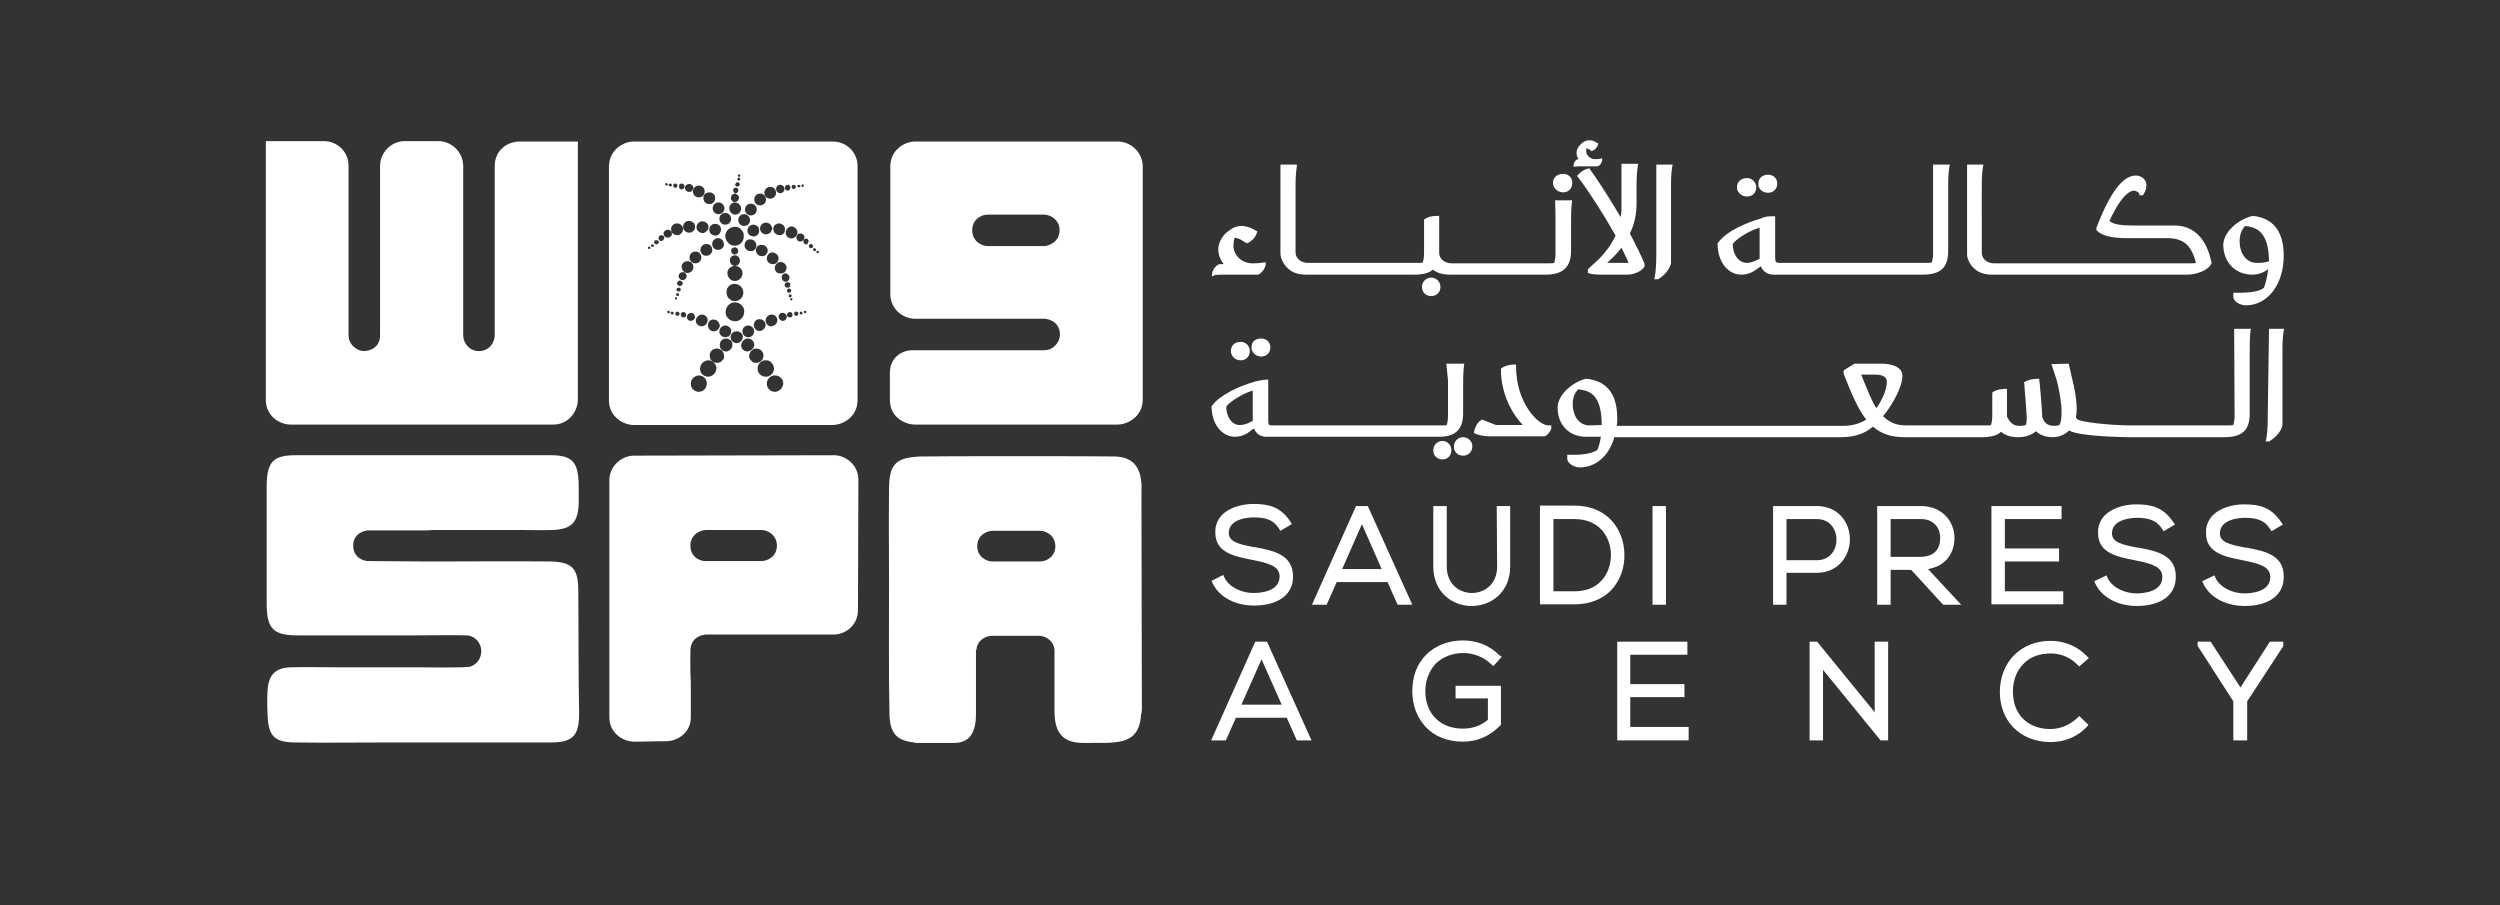 <?xml version="1.0" encoding="UTF-8"?>
<svg xmlns="http://www.w3.org/2000/svg" xmlns:xlink="http://www.w3.org/1999/xlink" version="1.1" id="Layer_1" x="0px" y="0px" viewBox="0 0 595.3 215.5" style="enable-background:new 0 0 595.3 215.5;" xml:space="preserve">
<rect x="0" y="0" width="595.3" height="215.5" fill="#333333" stroke="none"/>
<style type="text/css">
	.st0{fill:#FFFFFF;}
</style>
<g>
	<path class="st0" d="M293.1,83.6c0,1.2,1,2.2,2.3,2.2c1.3,0,2.2-0.9,2.2-2.2c0-1.2-0.9-2.2-2.2-2.2C294,81.4,293.1,82.3,293.1,83.6   z"></path>
	<path class="st0" d="M298,82.7c0,1.2,1,2.2,2.3,2.2c1.3,0,2.2-0.9,2.2-2.2c0-1.2-0.9-2.1-2.2-2.1C298.9,80.6,298,81.4,298,82.7z"></path>
	<path class="st0" d="M348.4,98.4v-6.3c0-1.5,0-3.3,0.2-5.1l0.1-0.4h-4.3l0.4,4v8.3c0,1-0.1,1.6-0.3,2.3c-0.2,0.1-0.6,0.1-1.5,0.1   h-40c-0.9,0-1-0.1-1-1.3v-9.6h-0.4c-1,0-2.8,0.5-2.9,0.5c-3.5,1-8.2,3.1-10.1,5.7l-0.1,0.1v0.1c0,4.1,2.4,7.2,5.6,7.2   c2,0,3.3-1.1,3.8-1.5l0.7-0.5c0.4,1.2,1.5,2,2.9,2h40.9C346.5,104.1,348.4,102.3,348.4,98.4z M298.3,93v7.2c-0.8,0.5-1.9,1-3.1,1   c-2.1,0-3.2-2.3-3.2-4.3C292.2,96.2,295.3,93.9,298.3,93z"></path>
	<path class="st0" d="M343.5,105c-1.2,0-2.2,0.9-2.2,2.2c0,1.3,0.9,2.2,2.2,2.2c1.2,0,2.1-0.9,2.1-2.2   C345.6,106,344.7,105,343.5,105z"></path>
	<path class="st0" d="M348.4,104.1c-1.2,0-2.2,1-2.2,2.2c0,1.3,0.9,2.2,2.2,2.2c1.2,0,2.2-0.9,2.2-2.2   C350.6,105.1,349.6,104.1,348.4,104.1z"></path>
	<path class="st0" d="M361,87.2v-0.4h-0.4c-1.1,0-2.3,0.3-3.1,0.9l-0.1,0.1v0.2c0,5.8,2.7,10.6,5.2,13.2h-6.4l-3.3-1.3l-0.1,0.1   c-0.8,0.3-1.6,1.6-1.8,2.9l0,0.2l0.2,0.1c0.7,0.4,2.2,0.7,3.7,0.7h12.8l0.1,0c0.8-0.3,1.5-1.3,1.6-2v-0.6h-0.7   C366.3,101.3,361,96,361,87.2z"></path>
	<path class="st0" d="M532.1,99c0,0.9-0.1,1.5-0.3,2.2c-0.4,0.1-1.2,0.1-1.5,0.1H507c-3.5,0-12-0.7-12.5-1.6l-0.2-0.5   c0.2-0.6,0.2-1.3,0.2-2.1c0-1.5-0.4-4.4-1.1-7l-0.8-3.5l-4.1,0.1l1.2,3.7l0.3,1.2c0.4,1.6,0.9,4.6,0.9,6.2c0,2.3-0.2,2.8-0.5,3.4   c-0.5,0.2-1,0.2-1.2,0.2c-1.3,0-2.1-0.4-2.6-1.4l-0.3-0.7c0-1.2-0.6-8.4-0.7-8.7l0-0.4l-0.4,0c-1.2,0-2.3,0.3-3,0.7L482,91l0,0.2   c0,0.1,0.6,7.2,0.6,8.2c0,0.4,0,1.3-0.2,1.8c-0.3,0.1-0.8,0.2-1.5,0.2c-1.2,0-2.1-0.4-3-2.2l0-6.6h-0.4c-0.6,0-2.1,0.1-3,0.8   l-0.1,0.1v5.4c0,0.9-0.1,1.6-0.3,2.3c-0.2,0.1-0.7,0.1-1.5,0.1h-18.7c-2.3,0-4-0.7-5.5-2.2c2.3-2.8,4.6-7,4.6-9.6   c0-1.8-1.9-2.9-5-2.9h-6.4l-2.6,1.6v0.6l0,0.2c2,5.1,3.6,8.7,5.4,10.9c-1.4,0.9-3.3,1.5-5.3,1.5h-54.1c0.1-0.7,0.1-1.2,0.1-1.8   c0-5.8-2.5-8.9-7.3-9.4l-0.1,0l-0.1,0c-3.2,0.8-6.7,3.8-6.7,6.9c0,4.1,2.8,6.9,6.7,6.9h3.6c-0.2,1.3-0.5,2.4-0.8,3.1   c-0.9,0.7-2.9,1.2-5.5,1.2h-1.7v0.9c0,1.2,1.7,2.1,3,2.1c3.8,0,7-2.8,8.2-7.2h54c3.1,0,5.6-0.8,7.6-2.5c2,1.7,4.3,2.5,7.4,2.5h18.5   c2.2,0,3.7-0.4,4.6-1.3c1,0.9,2.3,1.3,4.1,1.3c1.7,0,3.1-0.5,4.2-1.4c1,0.9,2.3,1.4,4,1.4c1.5,0,2.9-0.6,3.9-1.6   c2.4,1.5,13.9,1.6,14,1.6h23c4.2,0,6-1.7,6-5.5V83.8c0-1.6,0-3.3,0.2-5.1l0.1-0.4h-4L532.1,99z M446.5,89.2c1.9,0,2.8,0.6,2.8,1.7   c0,1.7-1,4.2-2.5,6.3c-1.1-1.7-2.1-4.3-3.3-7.2l-0.3-0.8L446.5,89.2L446.5,89.2z M381.4,101.2L381.4,101.2l-2.9,0.1   c-2.4,0-4-2.1-4-5.1c0-1.4,0.4-2.6,1.3-3.5C378.6,93,381.4,94,381.4,101.2z"></path>
	<path class="st0" d="M540.3,78.2L540,99c0,2.4-0.1,4.4-0.4,5.7l-0.1,0.4h0.9l0.1-0.1c1.2-0.7,2.8-2.3,3-3.8V83.8   c0-1.6,0-3.3,0.3-5.1l0.1-0.4H540.3z"></path>
	<path class="st0" d="M290.9,65.4h8.5c0.9,0,2-1.7,2-2.5v-0.4l-0.4,0c0,0-1.4,0.2-2.2,0.2H298c-2.4-0.1-4.3-2-4.3-4.2   c0-0.6,0.1-1.3,0.3-1.9c0.8,0.1,1.4,0.4,2,0.8l0.8,0.5l0.2,0c0.9-0.3,2-1.4,2.3-2.5l0.1-0.3l-1.1-0.6c-1-0.5-2-0.7-2.7-0.7   c-1.1,0-1.9,0.4-2.5,0.8l-0.4,0.3c-1.5,0.9-2.6,2.8-2.6,4.5c0,1.3,0.5,2.5,1.3,3.5h-0.9c-0.8,0-1.9,1.4-1.9,2.5v0.4l0.4-0.1   C288.8,65.5,289.8,65.4,290.9,65.4z"></path>
	<path class="st0" d="M306.9,64.1c1,0.9,2.4,1.3,4.2,1.3h25.6c2.2,0,3.6-0.4,4.5-1.2c1,0.8,2.3,1.2,4.2,1.2H368   c4.2,0,6.1-1.8,6.1-5.7v-6.4c0-1.5,0-3.4,0.2-5.2l0.1-0.4h-4.1l0.1,4v8.5c0,1-0.1,1.7-0.3,2.4c-0.3,0.1-0.8,0.1-1.5,0.1h-23   c-0.9,0-2.8-0.5-2.9-2.5v-8.8h-0.4c-1.4,0-2.4,0.3-3.1,0.8l-0.1,0.1v7.8c0,1-0.1,1.7-0.3,2.4c-0.3,0.1-0.8,0.1-1.5,0.1h-25.9   c-0.9,0-2.8-0.5-2.9-2.5V44.8c0-1.6,0-3.4,0.3-5.2l0-0.4h-3.9l0,21.1C304.9,62.4,306.8,64.1,306.9,64.1z"></path>
	<path class="st0" d="M338.6,68.3c0,1.3,0.9,2.2,2.2,2.2c1.3,0,2.2-0.9,2.2-2.2c0-1.2-1-2.2-2.2-2.2   C339.6,66.1,338.6,67.1,338.6,68.3z"></path>
	<path class="st0" d="M372.2,45.8c1.3,0,2.2-0.9,2.2-2.3c0-1.2-0.9-2.1-2.2-2.1c-1.4,0-2.4,0.9-2.4,2.1   C369.8,44.8,370.9,45.8,372.2,45.8z"></path>
	<path class="st0" d="M376,39.6h4.3c0.6,0,1.2-0.9,1.2-1.5v-0.4l-0.4,0.1c0,0-0.7,0.1-1,0.1h-0.3c-1.1,0-2.1-0.9-2.1-1.9   c0-0.2,0-0.5,0.1-0.7c0.3,0.1,0.5,0.2,0.7,0.3l0.5,0.4l0.2-0.1c0.6-0.2,1.1-0.8,1.3-1.4l0.1-0.3l-0.7-0.4c-0.5-0.3-1-0.4-1.5-0.4   c-0.5,0-1,0.2-1.3,0.4l-0.3,0.2c-0.8,0.6-1.4,1.5-1.4,2.4c0,0.6,0.2,1.1,0.5,1.5h-0.1c-0.5,0-1.1,0.8-1.1,1.4v0.4l0.4,0   C375,39.7,375.5,39.6,376,39.6z"></path>
	<path class="st0" d="M387.6,65.4c1.7,0,3.7-1.1,4-2l0-0.4l0-0.2c-0.8-1.9-1.9-4.2-3.5-7.2c1.1-2.2,1.6-4.6,1.6-7.3v-4.8   c0-1.2,0.1-2.8,0.3-4l0.1-0.5h-4l0,10.3c0,0.8,0,1.6-0.2,2.4c-2.4-4.1-5-8.2-7.3-11.4l-0.1-0.2l-0.2,0c-1,0.2-1.8,0.7-2.6,1.6   l-0.2,0.2l0.2,0.2c2.8,3.7,6.2,9,9,14c-1,2.1-2.4,4.1-4.4,6l-2.2,2V65l0.3,0.1c1,0.3,2.1,0.3,3.7,0.3H387.6z M382.7,62.6   c1.3-1.2,2.5-2.4,3.4-3.6c0.7,1.3,1.2,2.5,1.7,3.6h-4.5C383.1,62.6,382.9,62.6,382.7,62.6z"></path>
	<path class="st0" d="M394.8,66.5c1.3-0.7,2.8-2.3,3.1-3.8V44.8c0-1.6,0-3.4,0.3-5.2l0.1-0.4h-3.9l0,21.1c0,2.3-0.1,4.4-0.4,5.8   l-0.1,0.4L394.8,66.5L394.8,66.5z"></path>
	<path class="st0" d="M414.7,65.4c1.8,0,3.1-0.9,3.9-1.5l0.7-0.5c0.4,1.2,1.6,2,3,2h35.5c4.3,0,6.1-1.7,6.1-5.6v-15   c0-1.6,0-3.4,0.3-5.2l0.1-0.4h-4l0,21.1c0,0.9-0.1,1.5-0.3,2.2c-0.4,0.1-1.2,0.1-1.5,0.1h-34.7c-0.9,0-1.1-0.2-1.1-1.3v-9.8h-0.4   c-1,0-2,0-2.9,0.5c-3.6,1-8.4,3.1-10.3,5.8L409,58v0.1C409,62.3,411.4,65.4,414.7,65.4z M412.6,58.2c0.2-0.8,3.4-3.1,6.4-4v7.4   c-0.8,0.4-1.9,1-3.1,1C413.7,62.5,412.6,60.2,412.6,58.2z"></path>
	<path class="st0" d="M421,45.9c1.3,0,2.2-0.9,2.2-2.2c0-1.2-0.9-2.1-2.2-2.1c-1.4,0-2.3,0.9-2.3,2.1   C418.6,44.9,419.6,45.9,421,45.9z"></path>
	<path class="st0" d="M416,46.8c1.3,0,2.2-0.9,2.2-2.2c0-1.2-1-2.2-2.2-2.2c-1.4,0-2.4,0.9-2.4,2.2C413.6,45.8,414.7,46.8,416,46.8z   "></path>
	<path class="st0" d="M470.3,64.1c1,0.9,2.4,1.3,4.2,1.3h46.3c2.3,0,5.2-1.1,5.8-2.7l0-0.1l0-0.1c-1.5-7.3-5.7-8.8-8.8-8.8h-9.4   c-3.3,0-5.1-0.2-6.1-1.1c3.1-6.7,5.2-7.2,5.8-7.2c0.6,0,1.2,0.4,1.3,0.8l0.1,0.3h0.8l0.1-0.2c0.5-0.8,0.7-1.4,0.7-2.3   c0-1.2-1.2-2.2-2.5-2.2c-3.1,0-6.1,3.9-9.4,12.4l0,0.6l0.1,0.1c1.1,1.2,3.5,1.8,7,1.8h9.6c4,0,5.9,1.6,7,5.9   c-0.3,0.1-0.6,0.1-1.1,0.1h-47c-1,0-2.8-0.5-2.9-2.5V44.8c0-1.6,0-3.4,0.3-5.2l0.1-0.4h-3.9v0.4c0,0,0,2.2,0,3.7v17.1   C468.3,62.4,470.2,64.1,470.3,64.1z"></path>
	<path class="st0" d="M536.3,65.4c1.3,0,2.6-0.4,3.8-1.3c-0.2,1.7-0.6,3.4-1,4.4c-0.9,0.8-2.9,1.2-5.6,1.2h-1.7v0.9   c0,1.3,1.7,2.1,3,2.1c5.2,0,9-5,9-11.8c0-5.8-2.5-9-7.4-9.5l-0.1,0l-0.2,0.1c-3.2,0.8-6.7,3.8-6.7,6.9   C529.5,62.5,532.3,65.4,536.3,65.4z M533.3,57.4c0-1.4,0.4-2.6,1.3-3.6c2.7,0.3,5.6,1.3,5.7,8.4c-0.8,0.3-1.7,0.4-2.9,0.4   C535,62.6,533.3,60.5,533.3,57.4z"></path>
</g>
<path class="st0" d="M298.4,141.2c-2.5,0-5.6-1.2-6.8-3.6l-0.3-0.7l-2.8,1.4l0.3,0.7c1.9,3.8,6.3,5.2,9.7,5.2c5.9,0,9.4-2.6,9.4-6.9  c0-5.3-4.8-6.2-9-7l-0.2,0c-3.8-0.7-6.1-1.3-6.1-3.4c0-3.6,5.3-3.7,5.9-3.7c2.7,0,4.7,0.5,6,2.6l0.4,0.6l2.7-1.6l-0.4-0.7  c-2.3-3.4-5.1-4.1-8.7-4.1c-3.1,0-5.9,1-7.5,2.6c-1.1,1.2-1.7,2.6-1.6,4.3c0,4.7,4.6,5.6,8.7,6.4c4,0.8,6.6,1.5,6.6,4  C304.6,140.9,300.2,141.2,298.4,141.2z"></path>
<path class="st0" d="M325.7,120.5h-2.8L312.4,144h3.5l2.4-5.4h12.1l2.4,5.4h3.5L325.7,120.5z M319.6,135.5l4.7-10.7l4.7,10.7H319.6z  "></path>
<path class="st0" d="M298.9,152.8l-10.5,23.5h3.5l2.4-5.4h12.1l2.4,5.4h3.5l-10.6-23.5H298.9z M295.6,167.8l4.8-10.8l4.8,10.8H295.6  z"></path>
<path class="st0" d="M348.5,155.5c2.4,0,4.9,1,6.5,2.6l0.6,0.5l2-2.2L357,156c-2.3-2.3-5.3-3.5-8.6-3.5c-3.5,0-6.6,1.2-8.8,3.4  c-2.2,2.2-3.3,5.2-3.3,8.7c0,3.3,1.1,6.2,3.1,8.4c2.2,2.4,5.3,3.6,9,3.6c3.4,0,6.3-1.3,8.8-3.8l0.2-0.2v-9.3h-10.8v3h7.7v5.1  c-1.6,1.4-3.7,2.1-5.9,2.1c-2.8,0-5.1-0.9-6.7-2.6c-1.5-1.6-2.3-3.8-2.3-6.3c0-2.6,0.9-4.9,2.5-6.6  C343.6,156.4,345.8,155.5,348.5,155.5z"></path>
<polygon class="st0" points="388.2,166 401.1,166 401.1,162.9 388.2,162.9 388.2,155.9 401.8,155.9 401.8,152.8 385.1,152.8   385.1,176.3 402.1,176.3 402.1,173.1 388.2,173.1 "></polygon>
<polygon class="st0" points="446.4,169.6 432.7,152.8 430.9,152.8 430.9,176.3 434.1,176.3 434.1,159.5 447.8,176.3 449.6,176.3   449.6,152.8 446.4,152.8 "></polygon>
<path class="st0" d="M488.3,155.6c2.4,0,4.6,0.9,6.3,2.6l0.5,0.5l2.3-2l-0.6-0.6c-2.3-2.3-5.3-3.5-8.5-3.5c-3.5,0-6.5,1.2-8.7,3.4  c-2.2,2.2-3.4,5.4-3.4,8.8c0,3.2,1.1,6.2,3.1,8.3c2.2,2.3,5.3,3.6,9,3.6c3.2,0,6.3-1.2,8.5-3.5l0.5-0.6l-2.2-2.1l-0.5,0.5  c-1.7,1.6-4,2.6-6.4,2.6c-4.1,0-8.8-2.3-8.9-8.9c0-2.6,0.9-5,2.5-6.6C483.4,156.4,485.7,155.6,488.3,155.6z"></path>
<polygon class="st0" points="540.5,152.8 533.5,163.7 526.4,152.8 523.3,152.8 523.3,153.8 531.8,167 531.8,176.3 535.1,176.3   535.1,167 543.6,154 543.7,153.8 543.7,152.8 "></polygon>
<path class="st0" d="M356.5,134.9c0,4.3-3.1,6.3-6,6.3c-2.9,0-6-2-6-6.3v-14.4h-3.2v14.4c0,6.2,4.6,9.4,9.1,9.4  c4.6,0,9.2-3.2,9.2-9.4v-14.4h-3.2L356.5,134.9L356.5,134.9z"></path>
<path class="st0" d="M386.8,131.9c-0.1-5.7-3.9-11.5-11.9-11.5h-8.2v23.5h8.2c3.5,0,6.5-1.1,8.7-3.3  C385.7,138.4,386.9,135.3,386.8,131.9z M374.9,140.8h-5v-17.2h5c5.9,0,8.6,4.2,8.7,8.4c0,2.5-0.8,4.8-2.4,6.4  C379.7,140,377.5,140.8,374.9,140.8z"></path>
<rect x="393.5" y="120.5" class="st0" width="3.2" height="23.5"></rect>
<path class="st0" d="M440.5,128.4c0-3.9-2.7-7.9-7.9-7.9h-10.4v23.5h3.2v-7.6h7.2C437.7,136.4,440.5,132.4,440.5,128.4z   M425.4,123.6h7.2c3.2,0,4.7,2.5,4.7,4.9c0,1.3-0.4,2.5-1.2,3.4c-0.8,1-2.1,1.5-3.5,1.5h-7.2L425.4,123.6L425.4,123.6z"></path>
<path class="st0" d="M463.4,133.4c1.3-1.4,2-3.2,2-5.3c0-3.8-2.8-7.6-8-7.6H447V144h3.2v-8.3h4.9l7.6,8.3h4.3l-7.9-8.5  C460.9,135.2,462.3,134.5,463.4,133.4z M450.2,123.6h7.2c1.4,0,2.5,0.4,3.4,1.3c0.8,0.8,1.2,2,1.2,3.2c0,2.1-0.9,4.5-4.8,4.5h-7  V123.6z"></path>
<polygon class="st0" points="491.3,140.8 477.4,140.8 477.4,133.7 490.3,133.7 490.3,130.6 477.4,130.6 477.4,123.6 490.9,123.6   490.9,120.5 474.2,120.5 474.2,143.9 491.3,143.9 "></polygon>
<path class="st0" d="M509.2,130.4l-0.2,0c-3.8-0.7-6.1-1.3-6.1-3.4c0-3.6,5.3-3.7,5.9-3.7c2.6,0,4.7,0.5,6,2.6l0.4,0.6l2.7-1.6  l-0.5-0.7c-2.3-3.4-5.1-4.1-8.7-4.1c-3.1,0-5.9,1-7.5,2.6c-1.1,1.2-1.7,2.6-1.6,4.3c0,4.7,4.6,5.6,8.7,6.4c4,0.8,6.6,1.5,6.6,4  c0,3.5-4.4,3.9-6.2,3.9c-2.5,0-5.6-1.2-6.8-3.6l-0.3-0.7l-2.9,1.4l0.3,0.7c1.9,3.8,6.3,5.2,9.7,5.2c5.9,0,9.4-2.6,9.4-6.9  C518.2,132.1,513.4,131.2,509.2,130.4z"></path>
<path class="st0" d="M534.9,130.4l-0.2,0c-3.8-0.7-6.1-1.3-6.1-3.4c0-3.6,5.3-3.7,5.9-3.7c2.7,0,4.7,0.5,6,2.6l0.4,0.6l2.7-1.6  l-0.5-0.7c-2.3-3.4-5.1-4.1-8.7-4.1c-3.1,0-5.9,1-7.5,2.6c-1.1,1.2-1.7,2.6-1.6,4.3c0,4.7,4.6,5.6,8.7,6.4c4,0.8,6.6,1.5,6.6,4  c0,3.5-4.4,3.9-6.2,3.9c-2.5,0-5.6-1.2-6.8-3.6l-0.3-0.7l-2.9,1.4l0.3,0.7c1.9,3.8,6.3,5.2,9.7,5.2c5.9,0,9.4-2.6,9.4-6.9  C543.9,132.1,539.2,131.2,534.9,130.4z"></path>
<path class="st0" d="M137.6,33.7c0,0-11.9,0-13.9,0c-2.7,0-5.9,1.9-5.9,5.9c0,10,0,39.4,0,40.3c0,1.3-1,3.7-3.8,3.7  c-2.2,0-3.7-1.9-3.7-3.7c0-1.2,0-30.1,0-40.3c0-3.7-3.1-6-5.9-6c-2,0-5.9,0-8,0c-3.3,0-5.9,2.8-5.9,5.9c0,6,0,35.5,0,40.4  c0,2.6-2.1,3.7-3.9,3.7c-1.2,0-3.6-1.2-3.6-3.8c0-1.1,0-30.4,0-40.3c0-3.6-2.9-5.9-5.9-5.9c-4.2,0-13.8,0-13.8,0s0,60,0,61.6  c0,3.9,3.3,5.9,5.9,5.9c0.7,0,54.6,0,62.5,0c3.9,0,5.9-3.4,5.9-5.9C137.6,94.2,137.6,33.7,137.6,33.7z"></path>
<path class="st0" d="M248.6,83.4c-0.8,0-29.1,0-31.4,0c-2.6,0-5.3,1.9-5.3,5.3c0,1.8,0,4.7,0,6.5c0,4.4,3.9,5.9,5.9,5.9  c14.6,0,33.7,0,48.3,0c2.6,0,6-2.1,6-5.9c0-9,0-46.5,0-55.6c0-3.2-2.7-5.9-6-5.9c-14.7,0-33.5,0-48.2,0c-2.6,0-5.9,2.1-5.9,5.9  c0,5.9,0,26.1,0,30.4c0,3.6,3,5.9,5.9,5.9c6.8,0,30.8,0,30.8,0s3.7,0.1,3.7,3.9C252.3,81.5,250.9,83.4,248.6,83.4z M248.6,58.6  c-0.8,0-12.2,0-13.4,0c-1.4,0-3.7-1.1-3.7-3.8c0-2.5,2.1-3.7,3.7-3.7c2.6,0,12.6,0,13.4,0c1.5,0,3.7,1.2,3.7,3.7  C252.3,57.8,249.5,58.6,248.6,58.6z"></path>
<path class="st0" d="M164.4,155c0-3.8,3.7-3.9,3.7-3.9s23.7,0,30.4,0c2.9,0,5.8-2.3,5.8-5.8c0-4.2,0.1-25.2,0.1-31  c0-3.8-3.2-5.9-5.8-5.9c-14.6,0-33.1,0.1-47.6,0.1c-3.2,0-5.9,2.7-5.9,5.8c0,9,0,47.7,0,56.5c0,3.8,3.3,5.8,5.9,5.8  c14.4,0-6.7-0.1,7.7-0.1c2,0,5.8-1.5,5.8-5.8c0-1.8,0-6.3,0-8.1C164.3,159.2,164.4,156.7,164.4,155z M164.4,129.9  c0-2.5,2.2-3.7,3.8-3.7c0.8,0,10.5,0,13.1,0c1.6,0,3.7,1.3,3.7,3.7c0,2.7-2.3,3.7-3.7,3.7c-1.1,0-12.3,0-13.2,0  C167.2,133.7,164.4,133,164.4,129.9z"></path>
<path class="st0" d="M198.3,33.7c-14.8,0-32.6,0-47.4,0c-2.6,0-5.9,2.1-5.9,6c0,5.9,0,53.8,0,55.6c0,4,3.5,5.9,5.9,5.9  c14.6,0,32.7,0,47.3,0c2.6,0,6-2,6-5.9c0-9,0-46.5,0-55.7C204.3,36.7,201.9,33.7,198.3,33.7z M191.1,43.9c0.2,0,0.3,0.1,0.3,0.3  s-0.1,0.3-0.3,0.3c-0.2,0-0.3-0.1-0.3-0.3C190.9,44,191,43.9,191.1,43.9z M190.2,44c0.2,0,0.4,0.2,0.4,0.3c0,0.2-0.2,0.3-0.4,0.3  c-0.2,0-0.4-0.2-0.4-0.3C189.9,44.2,190.1,44,190.2,44z M189,44c0.3,0,0.5,0.2,0.5,0.5c0,0.3-0.2,0.5-0.5,0.5  c-0.3,0-0.5-0.2-0.5-0.5C188.5,44.2,188.7,44,189,44z M189.5,54.4c0.3,0.3,0.4,0.7,0.4,1c0,0.4-0.2,0.7-0.5,1  c-0.3,0.2-0.6,0.4-0.9,0.4c-0.4,0-0.8-0.2-1.1-0.5c-0.2-0.3-0.4-0.7-0.3-1c0-0.4,0.2-0.7,0.5-1c0.2-0.2,0.6-0.4,0.9-0.4  C188.8,53.9,189.2,54.1,189.5,54.4z M188.4,71C188.4,71,188.4,71,188.4,71c0.2,0,0.3,0.1,0.3,0.2v0c0,0.2-0.1,0.3-0.3,0.3  c0,0,0,0,0,0c-0.1,0-0.3-0.1-0.3-0.2C188.1,71.2,188.2,71.1,188.4,71z M187.8,70.5c0-0.1,0-0.2,0.1-0.3c0.1-0.1,0.1-0.1,0.2-0.1  c0.2,0,0.4,0.1,0.4,0.3c0,0.1,0,0.2-0.1,0.3c-0.1,0.1-0.1,0.1-0.2,0.1c0,0,0,0,0,0C187.9,70.8,187.8,70.7,187.8,70.5z M171.3,55.7  c-0.3,0.3-0.6,0.4-1,0.4c-0.4,0-0.7-0.2-1-0.4c-0.3-0.3-0.4-0.6-0.4-1c0-0.4,0.1-0.7,0.4-1c0.3-0.3,0.6-0.4,1-0.4  c0.4,0,0.7,0.1,1,0.4c0.3,0.3,0.4,0.6,0.4,1C171.7,55,171.5,55.4,171.3,55.7z M172.1,57.3c0.2,0.3,0.3,0.7,0.3,1  c-0.1,0.7-0.7,1.2-1.4,1.2c-0.1,0-0.1,0-0.2,0c-0.8-0.1-1.3-0.8-1.2-1.6c0.1-0.7,0.7-1.2,1.4-1.2c0.1,0,0.1,0,0.2,0  C171.5,56.8,171.9,57,172.1,57.3z M169.6,59.7c-0.1,0.7-0.7,1.2-1.4,1.2c-0.1,0-0.1,0-0.2,0c-0.8-0.1-1.3-0.8-1.2-1.6  c0.1-0.7,0.7-1.2,1.4-1.2c0.1,0,0.1,0,0.2,0C169.2,58.2,169.7,58.9,169.6,59.7z M168.3,55c-0.3,0.3-0.6,0.5-1,0.5  c-0.4,0-0.7-0.2-1-0.4c-0.6-0.5-0.6-1.4,0-2c0.3-0.3,0.6-0.4,1-0.4c0.4,0,0.7,0.2,1,0.4C168.8,53.6,168.9,54.5,168.3,55z M167,61.5  c-0.1,0.7-0.7,1.2-1.4,1.2c-0.1,0-0.1,0-0.2,0c-0.8-0.1-1.3-0.8-1.2-1.6c0.1-0.7,0.7-1.2,1.4-1.2c0.1,0,0.1,0,0.2,0  C166.6,60,167.1,60.8,167,61.5z M167.2,74.9c0.8,0.1,1.4,0.7,1.3,1.5c-0.1,0.7-0.7,1.3-1.4,1.3c0,0-0.1,0-0.1,0  c-0.8-0.1-1.4-0.7-1.3-1.5C165.8,75.5,166.5,74.9,167.2,74.9z M170,76.1c0.4,0,0.7,0.2,1,0.5c0.2,0.3,0.4,0.6,0.4,1  c-0.1,0.7-0.7,1.3-1.4,1.3c0,0-0.1,0-0.1,0c-0.4,0-0.7-0.2-1-0.5c-0.2-0.3-0.4-0.7-0.3-1C168.6,76.6,169.2,76,170,76.1z M172.8,77.5  c0.8,0.1,1.4,0.7,1.3,1.5c0,0.8-0.7,1.3-1.4,1.3c0,0,0,0-0.1,0c-0.8-0.1-1.4-0.7-1.3-1.5C171.4,78.1,172,77.5,172.8,77.5z   M173.3,75.7c-0.4-0.4-0.6-1-0.5-1.6c0.1-1.2,1.1-2.2,2.4-2.1c0.6,0.1,1.1,0.3,1.5,0.8c0.4,0.4,0.6,1,0.5,1.6  c-0.1,1.2-1,2.1-2.2,2.1c0,0-0.1,0-0.1,0C174.2,76.4,173.7,76.2,173.3,75.7z M175,60.8c0.7,0,1.2,0.6,1.2,1.3c0,0.7-0.6,1.2-1.2,1.2  c0,0-0.1,0-0.1,0c-0.3,0-0.6-0.2-0.8-0.4c-0.2-0.2-0.3-0.6-0.3-0.9C173.8,61.3,174.3,60.8,175,60.8z M174.1,59.7  c0-0.5,0.4-0.8,0.9-0.8c0.2,0,0.4,0.1,0.6,0.3c0.1,0.2,0.2,0.4,0.2,0.6c0,0.4-0.4,0.8-0.8,0.8c0,0,0,0-0.1,0c-0.2,0-0.4-0.1-0.6-0.3  C174.2,60.2,174.1,60,174.1,59.7z M175.1,63.3c1,0.1,1.8,0.9,1.7,1.9c-0.1,1-0.9,1.7-1.8,1.7c0,0-0.1,0-0.1,0  c-0.5,0-0.9-0.2-1.2-0.6c-0.3-0.3-0.5-0.8-0.5-1.3C173.2,64,174.1,63.3,175.1,63.3z M175.1,67.6c1.1,0.1,2,1.1,1.9,2.2  c-0.1,1.1-0.9,1.9-2,1.9c0,0-0.1,0-0.1,0c-0.6,0-1-0.3-1.4-0.7c-0.4-0.4-0.5-0.9-0.5-1.5C173,68.4,173.9,67.5,175.1,67.6z   M174.9,58.5c0,0-0.1,0-0.1,0c-0.6,0-1.1-0.3-1.5-0.8c-0.4-0.4-0.6-1-0.6-1.6c0.1-1.2,1.1-2.1,2.4-2.1c0.6,0,1.1,0.3,1.5,0.8  c0.4,0.4,0.6,1,0.5,1.6C177.1,57.6,176.1,58.5,174.9,58.5z M178.1,77.5C178.1,77.5,178.1,77.5,178.1,77.5c0.8,0,1.4,0.6,1.5,1.3  c0,0.8-0.6,1.5-1.3,1.5c0,0-0.1,0-0.1,0c-0.8,0-1.4-0.6-1.4-1.3C176.7,78.2,177.3,77.6,178.1,77.5z M185.4,61.4c0,0.4-0.1,0.7-0.3,1  c-0.2,0.3-0.6,0.5-0.9,0.5c-0.1,0-0.1,0-0.2,0c-0.7,0-1.3-0.5-1.4-1.2c-0.1-0.8,0.5-1.5,1.2-1.6c0.1,0,0.1,0,0.2,0  C184.7,60.2,185.3,60.7,185.4,61.4z M184.6,53.5c0.3-0.2,0.6-0.3,0.9-0.3c0.4,0,0.8,0.2,1.1,0.5c0.5,0.6,0.4,1.5-0.1,2  c-0.2,0.2-0.6,0.3-0.9,0.3c-0.4,0-0.8-0.2-1.1-0.5C184,54.9,184,54,184.6,53.5z M183.3,55.5c-0.3,0.2-0.6,0.3-0.9,0.3  c-0.4,0-0.8-0.2-1.1-0.5c-0.2-0.3-0.4-0.7-0.3-1c0-0.4,0.2-0.7,0.5-1c0.3-0.2,0.6-0.3,0.9-0.3c0.4,0,0.8,0.2,1.1,0.5  c0.2,0.3,0.4,0.7,0.4,1C183.7,54.9,183.6,55.3,183.3,55.5z M181.3,58.3c0,0,0.1,0,0.1,0c0.7,0,1.3,0.5,1.4,1.2  c0.1,0.4-0.1,0.7-0.3,1c-0.2,0.3-0.6,0.5-0.9,0.5c-0.1,0-0.1,0-0.2,0c-0.7,0-1.3-0.5-1.4-1.3c0-0.4,0.1-0.7,0.3-1  C180.5,58.5,180.9,58.3,181.3,58.3z M180.3,56c-0.2,0.2-0.6,0.3-0.9,0.3c-0.4,0-0.8-0.2-1.1-0.5c-0.2-0.3-0.4-0.7-0.3-1  c0-0.4,0.2-0.7,0.5-1c0.3-0.2,0.6-0.3,0.9-0.3c0.4,0,0.8,0.2,1.1,0.5C180.9,54.6,180.9,55.5,180.3,56z M178.5,57c0.1,0,0.1,0,0.2,0  c0.7,0,1.3,0.5,1.4,1.3c0.1,0.8-0.5,1.5-1.2,1.5c-0.1,0-0.1,0-0.2,0c-0.7,0-1.3-0.5-1.4-1.2C177.2,57.7,177.8,57,178.5,57z   M179.5,77.5c0-0.4,0.1-0.7,0.3-1c0.2-0.3,0.6-0.5,1-0.5c0,0,0.1,0,0.1,0c0.7,0,1.4,0.6,1.4,1.3c0,0.4-0.1,0.7-0.4,1  c-0.2,0.3-0.6,0.5-1,0.5c0,0-0.1,0-0.1,0C180.2,78.9,179.6,78.3,179.5,77.5z M182.3,76.4c0-0.8,0.6-1.4,1.3-1.5c0,0,0.1,0,0.1,0  c0.8,0,1.4,0.6,1.4,1.3c0,0.4-0.1,0.7-0.4,1c-0.2,0.3-0.6,0.4-1,0.5c0,0,0,0-0.1,0C183,77.7,182.4,77.2,182.3,76.4z M184.5,64  c-0.1-0.8,0.5-1.5,1.2-1.6c0.8-0.1,1.5,0.5,1.6,1.2c0,0.4-0.1,0.7-0.3,1c-0.2,0.3-0.6,0.5-0.9,0.5c-0.1,0-0.1,0-0.2,0  C185.2,65.2,184.6,64.7,184.5,64z M186.9,65.1c0,0,0.1,0,0.1,0c0.5,0,0.9,0.4,1,0.9c0,0.3-0.1,0.5-0.2,0.7c-0.1,0.2-0.4,0.3-0.6,0.4  c0,0-0.1,0-0.1,0c-0.5,0-0.9-0.4-0.9-0.9C186,65.7,186.4,65.2,186.9,65.1z M187.5,67.2C187.5,67.2,187.6,67.2,187.5,67.2  c0.4,0,0.7,0.2,0.7,0.6c0,0.4-0.2,0.7-0.6,0.7c0,0-0.1,0-0.1,0c-0.3,0-0.6-0.2-0.7-0.6C186.9,67.5,187.1,67.2,187.5,67.2z M187.6,44  c0.4,0,0.6,0.3,0.6,0.7c0,0.4-0.3,0.7-0.6,0.7c-0.4,0-0.7-0.3-0.7-0.7C186.9,44.3,187.2,44,187.6,44z M185.8,44c0.5,0,1,0.4,1,1  c0,0.5-0.4,1-1,1c-0.5,0-1-0.4-1-1C184.8,44.5,185.2,44,185.8,44z M183.4,44.5c0.8,0,1.4,0.6,1.4,1.4c0,0.8-0.6,1.4-1.4,1.4  c-0.8,0-1.4-0.6-1.4-1.4C182,45.1,182.7,44.5,183.4,44.5z M181,46.1c0.8,0,1.4,0.6,1.4,1.4c0,0.8-0.6,1.4-1.4,1.4  c-0.8,0-1.4-0.6-1.4-1.4C179.6,46.7,180.2,46.1,181,46.1z M178.8,48.5c0.8,0,1.4,0.6,1.4,1.4c0,0.8-0.6,1.4-1.4,1.4  c-0.8,0-1.4-0.6-1.4-1.4C177.4,49.1,178,48.5,178.8,48.5z M178.6,52.4c0,0.8-0.6,1.4-1.4,1.4s-1.4-0.6-1.4-1.4  c0-0.8,0.6-1.4,1.4-1.4C177.9,51,178.6,51.6,178.6,52.4z M176,41.5C176,41.5,176,41.5,176,41.5c0.2,0.1,0.3,0.2,0.3,0.4  c0,0.1-0.1,0.2-0.3,0.2c-0.1,0-0.1,0-0.1,0c-0.1,0-0.1-0.1-0.2-0.2c0-0.1,0-0.1,0-0.2C175.8,41.6,175.9,41.5,176,41.5z M175.9,42.3  c0.1,0,0.1,0,0.1,0c0.1,0,0.2,0.1,0.2,0.2c0.1,0.1,0.1,0.2,0,0.3c0,0.2-0.2,0.2-0.3,0.2c0,0-0.1,0-0.1,0c-0.1,0-0.2-0.1-0.2-0.2  c0-0.1,0-0.2,0-0.3C175.6,42.4,175.7,42.3,175.9,42.3z M175.1,43.8c0.1-0.2,0.3-0.4,0.5-0.4c0.1,0,0.1,0,0.2,0  c0.1,0,0.2,0.1,0.3,0.3c0.1,0.1,0.1,0.2,0,0.4c-0.1,0.2-0.2,0.3-0.5,0.3c-0.1,0-0.1,0-0.2,0C175.1,44.3,175,44,175.1,43.8z   M174.6,45.1c0.1-0.3,0.3-0.4,0.6-0.4c0.1,0,0.1,0,0.2,0c0.3,0.1,0.5,0.5,0.4,0.8c-0.1,0.3-0.3,0.5-0.6,0.5c-0.1,0-0.1,0-0.2,0  C174.7,45.8,174.5,45.5,174.6,45.1z M174.1,46.8c0.1-0.4,0.5-0.7,0.9-0.7c0.1,0,0.2,0,0.3,0.1c0.2,0.1,0.4,0.2,0.6,0.5  c0.1,0.2,0.1,0.5,0,0.7c-0.1,0.4-0.5,0.7-0.9,0.7c-0.1,0-0.2,0-0.3,0c-0.2-0.1-0.4-0.3-0.6-0.5C174,47.3,174,47.1,174.1,46.8z   M173.7,49.2c0.2-0.6,0.7-1,1.3-1c0.2,0,0.3,0,0.5,0.1c0.4,0.1,0.6,0.4,0.8,0.7c0.2,0.3,0.2,0.7,0.1,1.1c-0.2,0.6-0.7,1-1.3,1  c-0.2,0-0.3,0-0.5-0.1C173.9,50.7,173.5,49.9,173.7,49.2z M174.1,52.1c0,0.8-0.6,1.4-1.4,1.4s-1.4-0.6-1.4-1.4  c0-0.8,0.6-1.4,1.4-1.4S174.1,51.4,174.1,52.1z M172.5,49.6c0,0.8-0.6,1.4-1.4,1.4c-0.8,0-1.4-0.6-1.4-1.4s0.6-1.4,1.4-1.4  C171.8,48.2,172.5,48.8,172.5,49.6z M168.9,45.8c0.8,0,1.4,0.6,1.4,1.4c0,0.8-0.6,1.4-1.4,1.4s-1.4-0.6-1.4-1.4  C167.4,46.4,168.1,45.8,168.9,45.8z M166.4,44.2c0.8,0,1.4,0.6,1.4,1.4c0,0.8-0.6,1.4-1.4,1.4c-0.8,0-1.4-0.6-1.4-1.4  C165,44.8,165.6,44.2,166.4,44.2z M164.1,43.8c0.5,0,1,0.4,1,0.9c0,0.5-0.4,1-1,1c-0.5,0-1-0.4-1-1  C163.1,44.2,163.6,43.8,164.1,43.8z M164.1,52.6c0.4,0,0.7,0.2,1,0.4c0.3,0.3,0.4,0.6,0.4,1c0,0.4-0.1,0.7-0.4,1  c-0.3,0.3-0.6,0.4-1,0.4c-0.4,0-0.7-0.1-1-0.4c-0.6-0.5-0.6-1.5,0-2C163.3,52.7,163.7,52.6,164.1,52.6z M162.3,43.7  c0.4,0,0.7,0.3,0.7,0.7c0,0.4-0.3,0.7-0.7,0.7s-0.6-0.3-0.6-0.7C161.6,44,161.9,43.7,162.3,43.7z M160.8,43.7c0.3,0,0.5,0.2,0.5,0.5  c0,0.3-0.2,0.5-0.5,0.5c-0.3,0-0.5-0.2-0.5-0.5C160.3,43.9,160.6,43.7,160.8,43.7z M161.2,53.2c0.4,0,0.7,0.1,1,0.4  c0.6,0.5,0.6,1.4,0,2c-0.3,0.3-0.6,0.4-1,0.4s-0.7-0.2-1-0.4c-0.3-0.2-0.4-0.6-0.4-1c0-0.4,0.1-0.7,0.4-1  C160.5,53.3,160.8,53.2,161.2,53.2z M161.9,66.8C162,66.8,162,66.8,161.9,66.8c0.4,0.1,0.7,0.4,0.7,0.7c-0.1,0.3-0.3,0.6-0.7,0.6  c0,0-0.1,0-0.1,0c-0.4-0.1-0.6-0.4-0.6-0.7C161.3,67.1,161.6,66.8,161.9,66.8z M159.6,43.7c0.2,0,0.4,0.2,0.4,0.4  c0,0.2-0.2,0.3-0.4,0.3c-0.2,0-0.4-0.2-0.4-0.3C159.2,43.9,159.4,43.7,159.6,43.7z M158.7,43.6c0.2,0,0.3,0.1,0.3,0.3  c0,0.2-0.1,0.3-0.3,0.3c-0.1,0-0.3-0.1-0.3-0.3S158.5,43.6,158.7,43.6z M154.8,59.2c0,0.1-0.1,0.1-0.2,0.1s-0.1,0-0.2-0.1  c-0.1,0-0.1-0.1-0.1-0.2c0-0.1,0-0.2,0.1-0.2c0.1,0,0.1-0.1,0.2-0.1s0.2,0,0.2,0.1C154.9,58.9,154.9,59.1,154.8,59.2z M155.6,58.7  c-0.1,0.1-0.2,0.1-0.3,0.1c-0.1,0-0.2,0-0.2-0.1c-0.1-0.1-0.1-0.2-0.1-0.2s0-0.2,0.1-0.2c0.1-0.1,0.2-0.1,0.3-0.1  c0.1,0,0.2,0,0.2,0.1C155.8,58.3,155.8,58.6,155.6,58.7z M156.7,58c-0.1,0.1-0.2,0.2-0.4,0.2s-0.3-0.1-0.4-0.2  c-0.2-0.2-0.2-0.5,0-0.7c0.1-0.1,0.2-0.1,0.4-0.1c0.1,0,0.3,0,0.4,0.1c0.1,0.1,0.2,0.2,0.2,0.4C156.9,57.8,156.8,57.9,156.7,58z   M157.9,57.2c-0.1,0.1-0.3,0.2-0.5,0.2c-0.2,0-0.3-0.1-0.4-0.2c-0.1-0.1-0.2-0.3-0.2-0.5c0-0.2,0.1-0.4,0.2-0.5  c0.1-0.1,0.3-0.2,0.5-0.2c0.2,0,0.3,0.1,0.5,0.2c0.1,0.1,0.2,0.3,0.2,0.5C158.1,56.8,158.1,57,157.9,57.2z M159.5,74.3L159.5,74.3  c0,0.2-0.1,0.3-0.3,0.3h0c-0.1,0-0.1,0-0.2-0.1c-0.1,0-0.1-0.1-0.1-0.2c0-0.2,0.1-0.3,0.3-0.3h0C159.4,74,159.5,74.2,159.5,74.3  L159.5,74.3z M159,56.6c-0.3,0-0.5-0.1-0.7-0.3c-0.4-0.4-0.4-1,0-1.3c0.2-0.2,0.4-0.3,0.7-0.3s0.5,0.1,0.7,0.3c0.4,0.4,0.4,1,0,1.3  C159.5,56.5,159.2,56.6,159,56.6z M160.1,74.9L160.1,74.9c-0.1,0-0.2-0.1-0.3-0.1c-0.1-0.1-0.1-0.2-0.1-0.3c0-0.2,0.2-0.3,0.4-0.3  c0.1,0,0.2,0.1,0.2,0.1c0.1,0.1,0.1,0.2,0.1,0.2C160.4,74.8,160.3,74.9,160.1,74.9z M160.7,71c0-0.2,0.2-0.3,0.3-0.2  c0.2,0,0.3,0.2,0.2,0.3c0,0.2-0.1,0.2-0.3,0.2c0,0,0,0,0,0C160.8,71.3,160.7,71.1,160.7,71z M161,70.1c0-0.2,0.2-0.3,0.4-0.3  c0.1,0,0.2,0.1,0.2,0.1c0.1,0.1,0.1,0.2,0.1,0.3c0,0.2-0.2,0.3-0.3,0.3c0,0,0,0-0.1,0c-0.1,0-0.2-0.1-0.2-0.1  C161,70.3,161,70.2,161,70.1z M161.3,75.2C161.3,75.2,161.3,75.2,161.3,75.2c-0.3,0-0.5-0.3-0.5-0.5c0-0.3,0.3-0.5,0.5-0.5  c0.1,0,0.3,0.1,0.4,0.2c0.1,0.1,0.1,0.2,0.1,0.4C161.8,75,161.6,75.2,161.3,75.2z M162.1,69c0,0.2-0.2,0.4-0.5,0.4c0,0,0,0-0.1,0  c-0.3,0-0.5-0.3-0.4-0.5c0.1-0.3,0.3-0.4,0.5-0.4c0,0,0.1,0,0.1,0C161.9,68.4,162.1,68.7,162.1,69L162.1,69z M162.8,75.6  C162.8,75.6,162.8,75.6,162.8,75.6c-0.4,0-0.7-0.3-0.7-0.7c0-0.4,0.3-0.6,0.7-0.6c0.2,0,0.3,0.1,0.4,0.2c0.1,0.1,0.2,0.3,0.2,0.5  C163.4,75.4,163.1,75.6,162.8,75.6z M162.5,66.7c-0.1,0-0.1,0-0.1,0c-0.5-0.1-0.9-0.6-0.8-1.1c0.1-0.5,0.5-0.8,1-0.8  c0,0,0.1,0,0.1,0c0.3,0,0.5,0.2,0.6,0.4c0.2,0.2,0.2,0.5,0.2,0.7C163.4,66.4,163,66.7,162.5,66.7z M162.6,64.4  c-0.2-0.3-0.3-0.7-0.3-1c0.1-0.7,0.7-1.2,1.4-1.2c0.1,0,0.1,0,0.2,0c0.8,0.1,1.3,0.8,1.2,1.6c-0.1,0.7-0.7,1.2-1.4,1.2  c-0.1,0-0.1,0-0.2,0C163.1,64.9,162.8,64.7,162.6,64.4z M163.6,75.4c0-0.5,0.5-0.9,1-0.9c0.5,0,0.9,0.5,0.9,1c0,0.5-0.5,0.9-1,0.9  c0,0,0,0-0.1,0C163.9,76.4,163.5,75.9,163.6,75.4z M166.5,93.3c0,0-0.1,0-0.1,0c-1,0-1.9-0.8-1.9-1.8c-0.1-1.1,0.8-2,1.8-2.1  c0.1,0,0.1,0,0.1,0c1,0,1.9,0.8,1.9,1.8C168.4,92.3,167.6,93.2,166.5,93.3z M168.7,89.7c-0.1,0-0.1,0-0.1,0c-1,0-1.9-0.8-1.9-1.8  c0-0.5,0.1-1,0.5-1.4c0.3-0.4,0.8-0.6,1.3-0.7c1.1-0.1,2,0.8,2.1,1.8C170.6,88.7,169.8,89.6,168.7,89.7z M172,85.8  c-0.3,0.4-0.7,0.6-1.2,0.6c0,0-0.1,0-0.1,0c-0.9,0-1.7-0.7-1.7-1.6c-0.1-1,0.7-1.8,1.6-1.8c0,0,0.1,0,0.1,0c0.9,0,1.7,0.7,1.7,1.6  C172.5,85.1,172.4,85.5,172,85.8z M173,83.7c0,0-0.1,0-0.1,0c-0.8,0-1.5-0.6-1.5-1.5c-0.1-0.8,0.6-1.6,1.4-1.6  c0.9,0,1.6,0.6,1.6,1.4C174.5,82.8,173.8,83.6,173,83.7z M175.5,81.7C175.4,81.7,175.4,81.7,175.5,81.7  C175.4,81.7,175.4,81.7,175.5,81.7c-0.1,0-0.1,0-0.2,0c-0.8-0.1-1.4-0.7-1.3-1.5c0-0.8,0.7-1.3,1.4-1.3c0,0,0,0,0.1,0  c0.7,0,1.4,0.6,1.4,1.3C176.9,80.9,176.3,81.6,175.5,81.7C175.5,81.7,175.5,81.7,175.5,81.7z M177.9,83.7c-0.9-0.1-1.5-0.8-1.4-1.6  c0.1-0.8,0.8-1.5,1.6-1.5c0.4,0,0.8,0.2,1.1,0.5c0.3,0.3,0.4,0.7,0.4,1.1C179.5,83,178.8,83.6,177.9,83.7  C177.9,83.7,177.9,83.7,177.9,83.7z M180,86.4c-0.5,0-0.9-0.2-1.2-0.6c-0.3-0.3-0.5-0.8-0.4-1.2c0.1-0.9,0.9-1.7,1.8-1.6  c0.9,0,1.7,0.9,1.6,1.8c-0.1,0.9-0.8,1.6-1.7,1.6C180.1,86.4,180.1,86.4,180,86.4z M182.2,89.7c-1.1-0.1-1.9-1-1.8-2.1  c0.1-1.1,1-1.9,2.1-1.8c0.5,0,1,0.2,1.3,0.7c0.4,0.4,0.5,0.9,0.5,1.4c-0.1,1-0.9,1.8-1.9,1.8C182.2,89.7,182.2,89.7,182.2,89.7z   M184.5,93.3c-0.1,0-0.1,0-0.1,0c-1.1-0.1-1.9-1-1.8-2.1c0.1-1.1,1-1.9,2.1-1.8c1.1,0.1,1.9,1,1.8,2.1  C186.3,92.5,185.5,93.3,184.5,93.3z M187.1,76.1c-0.2,0.2-0.4,0.3-0.6,0.3c0,0,0,0-0.1,0c-0.5,0-0.9-0.4-1-0.9  c0-0.3,0.1-0.5,0.2-0.7c0.2-0.2,0.4-0.3,0.7-0.3c0,0,0,0,0.1,0c0.5,0,0.9,0.4,1,0.9C187.3,75.7,187.2,75.9,187.1,76.1z M187.8,68.7  C187.9,68.7,187.9,68.7,187.8,68.7c0.3,0,0.6,0.2,0.6,0.4c0,0.1,0,0.3-0.1,0.4c-0.1,0.1-0.2,0.2-0.3,0.2c0,0,0,0-0.1,0  c-0.3,0-0.5-0.2-0.5-0.4C187.3,69,187.6,68.8,187.8,68.7z M188.1,75.6C188.1,75.6,188.1,75.6,188.1,75.6c-0.4,0-0.7-0.3-0.7-0.6  c0-0.2,0-0.3,0.2-0.5c0.1-0.1,0.3-0.2,0.4-0.2c0,0,0,0,0.1,0c0.4,0,0.6,0.3,0.6,0.6C188.8,75.3,188.5,75.6,188.1,75.6z M189.6,75.2  C189.6,75.2,189.6,75.2,189.6,75.2c-0.3,0-0.5-0.2-0.5-0.5c0-0.1,0-0.2,0.1-0.3c0.1-0.1,0.2-0.2,0.4-0.2c0,0,0,0,0,0  c0.3,0,0.5,0.2,0.5,0.5C190.1,75,189.9,75.2,189.6,75.2z M190.8,74.9C190.8,74.9,190.8,74.9,190.8,74.9c-0.2,0-0.4-0.2-0.4-0.3  s0.1-0.4,0.3-0.4c0,0,0,0,0,0c0.2,0,0.3,0.2,0.4,0.3C191.1,74.7,191,74.9,190.8,74.9z M190.6,57.5c-0.3,0-0.6-0.1-0.7-0.3  c-0.4-0.4-0.3-1,0.1-1.4c0.2-0.2,0.4-0.2,0.6-0.2c0.3,0,0.5,0.1,0.7,0.3c0.4,0.4,0.3,1-0.1,1.4C191,57.4,190.8,57.5,190.6,57.5z   M191.9,74.5c-0.1,0.1-0.1,0.1-0.2,0.1c0,0,0,0,0,0c-0.1,0-0.3-0.1-0.3-0.3v0v0c0-0.2,0.1-0.3,0.3-0.3h0c0.2,0,0.3,0.1,0.3,0.3  C192,74.4,191.9,74.4,191.9,74.5z M192,58.2c-0.2,0-0.4-0.1-0.5-0.2c-0.1-0.1-0.2-0.3-0.2-0.5c0-0.2,0.1-0.3,0.2-0.5  c0.1-0.1,0.3-0.2,0.4-0.2c0.2,0,0.4,0.1,0.5,0.2c0.2,0.3,0.2,0.7-0.1,0.9C192.4,58.2,192.2,58.2,192,58.2z M193.4,59  c-0.1,0.1-0.2,0.1-0.3,0.1c-0.1,0-0.3-0.1-0.4-0.2c-0.2-0.2-0.1-0.5,0.1-0.7c0.1-0.1,0.2-0.1,0.3-0.1c0.1,0,0.3,0.1,0.4,0.2  C193.7,58.5,193.6,58.8,193.4,59z M194.2,59.7c-0.1,0.1-0.1,0.1-0.2,0.1c-0.1,0-0.2,0-0.3-0.1c-0.1-0.2-0.1-0.4,0-0.5  c0.1-0.1,0.2-0.1,0.2-0.1c0.1,0,0.2,0,0.3,0.1c0.1,0.1,0.1,0.2,0.1,0.2C194.4,59.6,194.3,59.7,194.2,59.7z M194.9,60.2  c-0.1,0.1-0.1,0.1-0.2,0.1c-0.1,0-0.2,0-0.2-0.1c-0.1-0.1-0.1-0.1-0.1-0.2s0.1-0.1,0.1-0.2s0.1-0.1,0.2-0.1s0.2,0,0.2,0.1  C195.1,59.9,195,60.1,194.9,60.2z"></path>
<path class="st0" d="M137.7,140.6c0-5.3-1.5-6.8-6.7-6.9c-8.2-0.1-18.4,0-26.6,0c-0.9,0-1.9,0-2.8,0c-0.2,0-14-0.1-14.2-0.1  c-2-0.3-3.3-1.6-3.3-3.7c0-2.1,1.4-3.3,3.4-3.6c0.2,0,13.9,0,14.2,0c0.8-0.1,1.7-0.1,2.5-0.1c5.5,0,13.8,0,19.3,0c3,0,5.2,0.1,8.2,0  c4.4-0.2,5.9-1.8,6.1-6.2c0-1.6,0-3.1,0-4.6c-0.1-5.3-1.5-7-6.6-7c-14,0-46.7,0-60.8,0c-5.4,0-6.8,1.6-6.9,7.2c0,9.4,0,18.6,0,28  c0,6.1,1.5,7.7,7.4,7.7c8.3,0,19.2,0,27.6,0c0.7,0,11.6-0.1,12.3,0c0.1,0,0.1,0,0.2,0c2,0,3.6,1.7,3.6,3.8c0,1.7-1.1,3.1-2.5,3.6  c-0.7,0.4-12.1,0.2-13,0.2c-5.5,0-13.6,0-19.1,0c-3.6,0-7.2-0.1-10.7,0c-3.8,0.1-5.4,1.8-5.6,5.7c-0.1,1.7-0.1,3.4,0,5.1  c0.1,5.6,1.5,7.1,6.9,7.1c6.8,0.1,13.7,0,20.5,0c7,0,32.8,0,39.8,0c5.5,0,7-1.5,7-7C137.7,160,137.8,150.3,137.7,140.6z"></path>
<g>
	<path class="st0" d="M258.8,176.7c0.1,0,0.2,0,0.3,0C258.6,176.7,258,176.7,258.8,176.7z"></path>
	<path class="st0" d="M259.3,176.7C259.3,176.7,259.3,176.7,259.3,176.7c-0.1,0-0.1,0-0.2,0C259.6,176.7,260,176.7,259.3,176.7z"></path>
	<path class="st0" d="M271.9,167.6c0-18.9-0.1-31-0.1-49.9c0-1.2,0.1-2.4-0.1-3.5c-0.5-3.5-2.4-5.3-6-5.5c0,0-0.1,0-0.1,0   c-1.9-0.1-44.1-0.1-46,0c-0.6,0-1.2,0-1.8,0.1c-4.7,0.4-6.1,2.2-6.1,7.7c-0.1,9.8,0,12.4,0,22.2c0,10.3-0.1,21,0.1,31.3   c0.1,4.6,1.7,6.4,6,6.8c0,0,0,0.1,0,0.1s0.5,0,1.3,0c3,0,4.8,0,8.1,0c3.8,0,5.2-2.6,5.2-6.9c0-0.1,0-0.3,0-0.4l0-14.8h0.1   c0.2-2.7,2.7-3.4,3.6-3.4c0.8,0,10.2,0,11.4,0c1.3,0,3.4,1,3.6,3.4h0l0,14.9c0.1,4.8,2,7.2,6.8,7.2c0.4,0,0.8,0,1.2,0h0   c3.2,0,5.4,0,5.8-0.1c4.5-0.3,6.5-2.1,6.8-6.6C272,169.3,271.9,168.4,271.9,167.6z M247.7,133.7c-2.5,0-10.6,0-11.4,0   c-1.5,0-3.6-1.2-3.6-3.6c0-3,2.7-3.7,3.6-3.7c0.8,0,10.2,0,11.4,0c1.4,0,3.6,1.1,3.6,3.7C251.3,132.5,249.2,133.7,247.7,133.7z"></path>
</g>
</svg>
